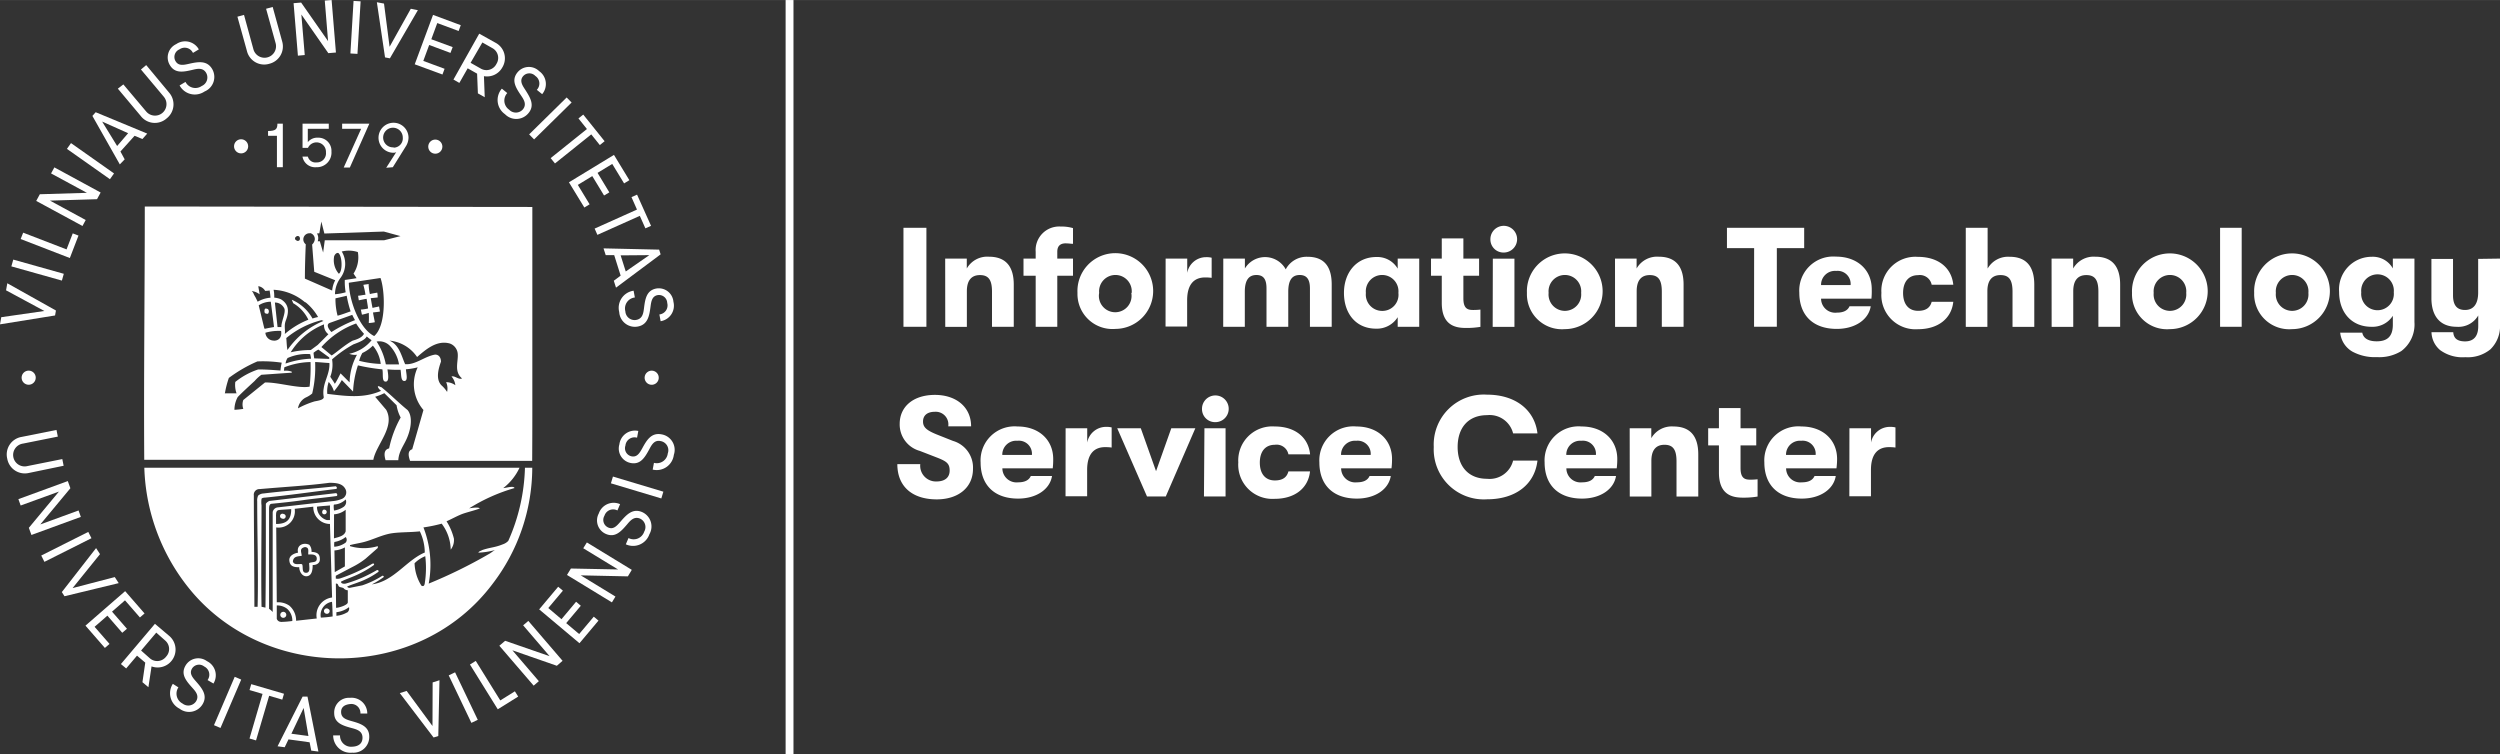 <svg id="Layer_1" data-name="Layer 1" xmlns="http://www.w3.org/2000/svg" width="112.26mm" height="33.87mm" viewBox="0 0 318.22 96"><rect x="0" y="0" width="318.22" height="96" fill="#333333" stroke="none"/><defs><style>.cls-1,.cls-2{fill:#fff;}.cls-2{fill-rule:evenodd;}</style></defs><title>itpc_en</title><rect class="cls-1" x="100" width="1" height="96"/><path class="cls-2" d="M3.66,59.92,8.1,59l-.17-.85-4.44.89a1.46,1.46,0,1,1-.57-2.86l4.44-.89-.17-.85-4.44.89A2.26,2.26,0,0,0,.92,58.09,2.27,2.27,0,0,0,3.66,59.92Z" transform="translate(0 0.28)"/><polygon class="cls-2" points="10 64.97 5.13 66.75 8.96 62.14 8.63 61.23 2.34 63.53 2.63 64.34 7.5 62.57 3.67 67.18 4 68.09 10.29 65.79 10 64.97"/><rect class="cls-1" x="5.1" y="68.87" width="6.7" height="0.9" transform="translate(-30.23 11.46) rotate(-26.68)"/><polygon class="cls-2" points="14.61 73.45 9.24 74.85 12.73 70.53 12.23 69.76 7.87 75.36 8.21 75.89 15.11 74.22 14.61 73.45"/><polygon class="cls-2" points="13.67 78.36 15.56 80.54 16.16 80.03 14.26 77.85 15.91 76.41 17.81 78.59 18.4 78.08 15.93 75.24 10.88 79.63 13.35 82.47 13.94 81.96 12.04 79.78 13.67 78.36"/><path class="cls-2" d="M21.52,80.64l-1.8-1.52-4.33,5.12.67.56,1.38-1.63,1.05.89-.36,2.49.76.64.4-2.65a2.28,2.28,0,0,0,2.23-3.9Zm-.38,2.66a1.42,1.42,0,0,1-2.05.22l-1.13-1,1.93-2.28,1.13,1A1.42,1.42,0,0,1,21.14,83.3Z" transform="translate(0 0.28)"/><path class="cls-2" d="M26.34,83.87a1.87,1.87,0,0,0-2.72.56c-.65,1.1.06,1.94.87,2.84.43.48.88,1,.48,1.69a1.18,1.18,0,0,1-1.73.31,1.42,1.42,0,0,1-.53-2.06L22,86.76a2.2,2.2,0,0,0,.85,3.16,2,2,0,0,0,2.94-.57c.68-1.14-.1-2.05-.86-2.92-.45-.51-.85-1-.49-1.61a1.05,1.05,0,0,1,1.55-.27,1.16,1.16,0,0,1,.43,1.73l.75.44A2,2,0,0,0,26.34,83.87Z" transform="translate(0 0.28)"/><rect class="cls-1" x="25.63" y="88.68" width="6.7" height="0.9" transform="translate(-64.37 80.94) rotate(-66.81)"/><polygon class="cls-2" points="36.15 88.3 31.98 87.08 31.76 87.83 33.42 88.32 31.76 94 32.59 94.24 34.26 88.56 35.93 89.05 36.15 88.3"/><path class="cls-2" d="M38.52,88.38l-3.19,6.33.91.12.48-1,2.69.37.21,1.06.91.12-1.39-7Zm-1.43,4.73,1.56-3.28.61,3.57Z" transform="translate(0 0.28)"/><path class="cls-2" d="M44.71,91.49c-.66-.19-1.26-.39-1.29-1.09s.46-1,1.16-1.07a1.16,1.16,0,0,1,1.3,1.21l.87,0a2,2,0,0,0-2.21-2,1.87,1.87,0,0,0-2,1.95c0,1.27,1.11,1.6,2.28,1.91.62.17,1.29.37,1.32,1.16s-.51,1.17-1.29,1.2a1.41,1.41,0,0,1-1.57-1.44l-.87,0a2.2,2.2,0,0,0,2.43,2.2A2,2,0,0,0,47,93.47C47,92.14,45.82,91.8,44.71,91.49Z" transform="translate(0 0.28)"/><polygon class="cls-2" points="55.05 92.41 51.76 87.94 50.89 88.22 55.19 93.87 55.79 93.68 55.94 86.58 55.07 86.86 55.05 92.41"/><rect class="cls-1" x="58.52" y="85.15" width="0.9" height="6.7" transform="translate(-32.38 34.33) rotate(-25.52)"/><polygon class="cls-2" points="63.68 89.15 60.56 84.12 59.82 84.58 63.36 90.28 65.96 88.66 65.54 87.99 63.68 89.15"/><polygon class="cls-2" points="66.59 79.59 69.96 83.52 64.3 81.56 63.56 82.19 67.93 87.27 68.59 86.7 65.22 82.77 70.88 84.74 71.61 84.11 67.25 79.03 66.59 79.59"/><polygon class="cls-2" points="73.72 80.7 72.07 79.31 73.93 77.1 73.33 76.59 71.47 78.81 69.79 77.39 71.65 75.18 71.05 74.68 68.63 77.56 73.76 81.87 76.18 78.99 75.58 78.49 73.72 80.7"/><polygon class="cls-2" points="74.24 69.78 78.67 72.48 72.67 72.36 72.17 73.18 77.89 76.67 78.34 75.93 73.92 73.23 79.92 73.36 80.42 72.53 74.7 69.04 74.24 69.78"/><path class="cls-2" d="M81.72,64.89c-1.23-.51-2,.38-2.77,1.26-.45.52-.89,1-1.53.71a1.05,1.05,0,0,1-.48-1.5,1.16,1.16,0,0,1,1.65-.67l.34-.8a2,2,0,0,0-2.71,1.18,1.87,1.87,0,0,0,.93,2.62c1.17.49,1.91-.33,2.7-1.26.41-.49.88-1,1.6-.71A1.18,1.18,0,0,1,82,67.39a1.41,1.41,0,0,1-2,.81l-.34.8a2.2,2.2,0,0,0,3-1.28A2,2,0,0,0,81.72,64.89Z" transform="translate(0 0.28)"/><rect class="cls-1" x="80.65" y="58.41" width="0.9" height="6.7" transform="translate(-1.36 121.98) rotate(-73.3)"/><path class="cls-2" d="M84.19,55c-1.31-.25-1.9.79-2.45,1.8-.33.6-.67,1.14-1.35,1a1.05,1.05,0,0,1-.78-1.37,1.16,1.16,0,0,1,1.48-1l.16-.86a2,2,0,0,0-2.41,1.71,1.87,1.87,0,0,0,1.45,2.37c1.25.24,1.8-.72,2.38-1.79.3-.57.65-1.17,1.42-1A1.18,1.18,0,0,1,85,57.43a1.41,1.41,0,0,1-1.76,1.2l-.16.86a2.2,2.2,0,0,0,2.69-1.87A2,2,0,0,0,84.19,55Z" transform="translate(0 0.28)"/><path class="cls-2" d="M35.91,65.72a.31.31,0,1,0,.19-.58A.31.31,0,1,0,35.91,65.72Z" transform="translate(0 0.28)"/><path class="cls-2" d="M67.76,52.63V26.06L18.43,26c0,10.72-.14,21.57-.07,32.24H47.52c.35-1.92,2.82-4.19,1.64-6.36l-1.41-1.66a7,7,0,0,0,1.17-.46l1.56,1.54A5,5,0,0,0,51,52.86a13.72,13.72,0,0,0-1.47,3.93c-.51.12-.74.54-.45,1.5h1.62c.07-1.2.76-1.91,1.18-3,.53-1.33.58-2.69,0-3.38C50.75,51,49.79,50,48.55,49c-.14,0-.28-.16-.42-.12s.21.51.39.58c-2.26,1-4.49.67-6.86.39a3.71,3.71,0,0,1,.18-1.52,3.31,3.31,0,0,1,.67,1.19,8.78,8.78,0,0,0,1-1.43l1.43,1.47a12.35,12.35,0,0,1,.62-3.34,23.34,23.34,0,0,0,3.11.51c.14.58-.11,1.56.42,1.56s.27-1.17.23-1.56a12.74,12.74,0,0,0,1.66.05c.12.55,0,1.45.5,1.43s.21-1,.19-1.49a8.31,8.31,0,0,0,1.5-.25,5,5,0,0,0,.73,5.43l-1.43,5c-.49.16-.58.62-.27,1.48H67.74C67.75,56.71,67.76,54.47,67.76,52.63ZM40.65,29.41l.25-1.49.39,1.52,7.57-.25,2.12.58-2.09.53-7.55,0-.21,1.56-.42-1.43h-.27a1.22,1.22,0,0,0-.09-1Zm-4,15.86a5.92,5.92,0,0,1,2.83-.48,3.69,3.69,0,0,1,.11.58,11.39,11.39,0,0,0-3.24.62A1.52,1.52,0,0,1,36.62,45.27Zm-.18-2.55a11.44,11.44,0,0,1,4.44-2.25c.12,0,.16.09.28.09a10.35,10.35,0,0,0-4.6,3.71C36.49,43.77,36.49,43.22,36.44,42.73ZM37,44.56A8.82,8.82,0,0,1,41.25,41a1.4,1.4,0,0,0,.55,1.26l-1.36,1.36-.88.65A11,11,0,0,0,37,44.56Zm6.31-9.43a3,3,0,0,0,.19-3.4,3.69,3.69,0,0,1,2.05.07A3.79,3.79,0,0,1,45,34.54l.39.58c-.37.07-1,.16-1.5.23A7.57,7.57,0,0,0,44,36.92a7.21,7.21,0,0,1-1.36.25A3.54,3.54,0,0,1,43.3,35.14Zm-.18-.57a2.62,2.62,0,0,1-.62-2.07c0-.25.25-.62.53-.58C43.55,32.17,43.66,34.24,43.12,34.57Zm1,2.79a13.85,13.85,0,0,0,.5,2c-.37.12-1.13.42-1.66.55a8.24,8.24,0,0,1-.27-2.21C43.2,37.58,43.6,37.49,44.1,37.37Zm.71,2.44a6.31,6.31,0,0,0,.35.67,16.91,16.91,0,0,0-3,1.52c-.32-.32-.73-.92-.25-1.15Zm-4.32,4.42,1.38,1a.37.37,0,0,1,0,.19L40,45.33a6.44,6.44,0,0,1-.09-.71A3.49,3.49,0,0,1,40.49,44.23Zm.39-.32a10.88,10.88,0,0,1,4.42-3,8.77,8.77,0,0,0,1,1.31c-.16.34-.58.64-1.43.87-1,.53-2.28,1.68-2.69,1.89Zm3.52-8.19,4-.6c.55,1.45.81,6-.8,7.39C45.81,41.61,44.47,38.13,44.4,35.72Zm-4.93-6.31a.77.77,0,0,1,.57.8,1.07,1.07,0,0,1-.34.65c.05.65.19,2.42.27,3.47l2.67,1.08a3.36,3.36,0,0,0-.39,1.31l-3.47-1.52c0-1.47.05-2.94.11-4.37A.78.78,0,0,1,39.46,29.41Zm-1.84.48a.3.3,0,0,1,.42-.05.4.4,0,0,1,.05.46.29.29,0,0,1-.44,0C37.5,30.2,37.54,30,37.62,29.89Zm1.22,8.31a6.76,6.76,0,0,1,1.61,1.89,4.49,4.49,0,0,0-.71.19,5.51,5.51,0,0,0-2.64-2.39l.18.44a4.86,4.86,0,0,1,1.93,2.1,10.53,10.53,0,0,0-3,1.82c.09-.51-.12-1,.11-1.66.39-1,.55-2.05-.6-2.76a2.72,2.72,0,0,0-.85-.21c0-.32,0-.67-.09-1A6.71,6.71,0,0,1,38.84,38.2Zm-3,3.17-.55,0-.34-3.13a1.33,1.33,0,0,1,1.2.76C36.42,39.49,35.75,40.76,35.82,41.36Zm-1,1.72a1.08,1.08,0,0,1-1.1-1,6,6,0,0,1,2-.23C35.91,42.57,35.56,43.08,34.87,43.08Zm0-1.73c-.27.05-.8.14-1.17.23l-.07-.07-.71-2.92a2.86,2.86,0,0,1,1.54-.46Zm-2-5.2a1.24,1.24,0,0,1,.87.6s.27,0,.57-.05a8.55,8.55,0,0,1,.11.92,3.74,3.74,0,0,0-1.63.51l-.27-.55c-.37-.6-.18-.48-.48-.81a2.17,2.17,0,0,1,1,.42C33,36.8,32.92,36.48,32.88,36.15ZM28.62,49.82a12.21,12.21,0,0,1,.51-2,18,18,0,0,1,3.63-2.1,16.13,16.13,0,0,1,3.1.16,6.93,6.93,0,0,0-.16,1c-.94-.07-1.84-.14-2.83-.14a9.29,9.29,0,0,0-2.92,1.59,3.15,3.15,0,0,0,.16,1.45c-.35,0-1,0-1.45,0Zm2.35.81a1.66,1.66,0,0,0,0,1.13,11,11,0,0,1-1.13.12,3.39,3.39,0,0,1,.42-1.63c.67-.69,1.54-1.47,2.16-2.05a5.22,5.22,0,0,1,.85-.78l3.87-.27,0-.12a2.08,2.08,0,0,0-1-.12l.05-.44a9.46,9.46,0,0,1,3.34-.67,23,23,0,0,1-.12,3.13c-1.41.27-4-.57-5.68-.53Zm10.24-1.52a3.17,3.17,0,0,0,0,1.15c0,.37-.73.46-1.18.55a11.15,11.15,0,0,0-2.1.88,1.88,1.88,0,0,1,1-1.38,3.24,3.24,0,0,0,.81-.51,14.21,14.21,0,0,0,.37-4c.39,0,1.38.11,1.82.12C42,47.11,41.36,48.08,41.21,49.11Zm4.23-4.24a7.63,7.63,0,0,0-.94,3.52l-1.15-1.15c-.19.35-.46.94-.73,1.33-.12-.23-.39-.6-.58-.9a4.25,4.25,0,0,0,.23-2.21A15.23,15.23,0,0,1,45,43.54c.9-.32,1.5-.62,1.68-1a7.74,7.74,0,0,0,.62.48,5,5,0,0,1-2.85,1.73A2,2,0,0,0,45.44,44.87Zm.27.78a4.43,4.43,0,0,1,.41-1,4.68,4.68,0,0,0,1.34-.94,4.33,4.33,0,0,1,1,2.33A12.92,12.92,0,0,1,45.71,45.64Zm3.4.44a8.07,8.07,0,0,0-1.17-2.9,1.88,1.88,0,0,1,1.72.58,4.53,4.53,0,0,1,1.13,2.33C50.46,46.09,49.53,46.12,49.1,46.09Zm8.37,1.56a2,2,0,0,1,.48,1.1,2,2,0,0,0-1.17-.39,2,2,0,0,1,.12,1.24l0,0a4,4,0,0,0-.73-.85c-.69-.74-.44-1.91-.05-3,0-.46-.23-.9-.74-.9-1.33.21-2.49,1.33-3.82,1.22-.46-1-.73-2.46-2-3a4.8,4.8,0,0,1,3.52,2.09c1.15-1,2.53-2.18,4.17-1.72a1.52,1.52,0,0,1,1,1.26c.11,1-.51,2.3.55,3.18C58.41,48.1,57.89,47.5,57.47,47.64Z" transform="translate(0 0.28)"/><path class="cls-2" d="M66.13,59.25H18.37a25.68,25.68,0,0,0,6,15.73c9.78,11.62,29,11.44,38.31-.92a24.38,24.38,0,0,0,5.07-14.81h-.93a24.37,24.37,0,0,1-2.12,9.31A1.69,1.69,0,0,1,64,69c-1,.41-1.52.37-2.56.71-.21.11-.5.19-.55.35A9.17,9.17,0,0,0,63,69.73c-.32.19-.55.39-.76.5A62.22,62.22,0,0,1,54.57,74a13.12,13.12,0,0,0-.67-7.15,19.18,19.18,0,0,0,2.32-.48,5.63,5.63,0,0,1,1.15,3.31,2,2,0,0,0,.41-1.4,7.45,7.45,0,0,0-.94-2.21c.64-.28,1.52-.78,2.19-1s1.66-.46,2.05-.65c-.25-.19-1-.05-1.36,0a22.63,22.63,0,0,1,5.77-2.58c-.09-.34-1.1,0-1.43,0A7,7,0,0,0,66.13,59.25ZM34.71,64.9l0,12.72a2.15,2.15,0,0,0-.46-.41l0-12.73c0-.37.07-.62.32-.64,1.13-.11,2.69-.27,4-.46s2.94-.34,4.3-.53c.11-.12.07-.25-.07-.37l-8.52,1c-.23.11-.44.3-.44.39s0,.81,0,1c0,4.23,0,8.21-.05,12.19l-.5-.11c-.07-4,0-8.61,0-12.91a3.1,3.1,0,0,1,0-.83c.07-.16.5-.16.5-.16,3-.3,6-.73,9-1.1.14-.05.12-.23-.05-.34-2.92.32-6.38.58-9.21.92a1.06,1.06,0,0,0-.67.27,1.46,1.46,0,0,0-.12.74c0,4.4.16,8.95.05,13.41h-.41c0-4.55-.07-10.28-.07-14.17a.71.71,0,0,1,.74-.81c3.66-.32,5.92-.42,8.88-.8.87,0,1.63.09,2,.73a.9.9,0,0,1-.44,1.33,3.9,3.9,0,0,1-1.15.27l-7,.8A.73.73,0,0,0,34.71,64.9ZM42,64.05v1.86l-.41,0a1.73,1.73,0,0,1-1.24-1.7C40.83,64.13,41.46,64.11,42,64.05Zm-6.86,1.2c0-.32.05-.58.41-.62s1-.07,1.52-.11c0,1.27-.51,1.89-1.93,1.89C35.13,66.05,35.15,65.72,35.13,65.26Zm.64,13.62a.57.57,0,0,1-.55-.39v-1.7a2.08,2.08,0,0,1,1.31.42,2,2,0,0,1,.67,1.56A13,13,0,0,1,35.77,78.88Zm1.91-.14a2.47,2.47,0,0,0-.87-1.93,2.52,2.52,0,0,0-1.59-.42l-.07-9.53a2.07,2.07,0,0,0,2.35-2.37l2.37-.27A2.13,2.13,0,0,0,42,66.41l.27,9.36a2.27,2.27,0,0,0-1.95,2.67Zm3.15-.41a1.7,1.7,0,0,1,1.41-2c.05,0,.09,1.82.09,1.86A13.41,13.41,0,0,1,40.83,78.33Zm1.68-14.38A2.26,2.26,0,0,0,44,63.29a.79.79,0,0,1-.35,1,2.92,2.92,0,0,1-1.13.41C42.49,64.55,42.44,64,42.51,63.95Zm0,1.24A2.64,2.64,0,0,0,44,64.6v2.74c-.16.57-.78.71-1.49.9Zm.05,3.52A3.08,3.08,0,0,0,44,68.07a.54.54,0,0,1,0,.71,2.74,2.74,0,0,1-1.45.53A2.25,2.25,0,0,1,42.56,68.71Zm0,1.08a3.23,3.23,0,0,0,1.33-.39l0,2.42-1.29.73ZM42.75,74c.16,0,.23,0,.32.25s.37.19.65.32a.73.73,0,0,0,.55.28c0,.32,0,1.19,0,1.54s-1.2.71-1.49.69Zm1.41,3.68a3.24,3.24,0,0,1-1.34.42l0-.46A3.22,3.22,0,0,0,44.42,77,.61.61,0,0,1,44.17,77.69Zm9.89-3.63c-.07.32-.25.3-.41.21a5.65,5.65,0,0,1-.87-2.85,4.06,4.06,0,0,1,1.36-.9A12.47,12.47,0,0,1,54.05,74.07Zm0-4c-2.35,1-3.94,3.68-6.72,4.05a10.36,10.36,0,0,0,1.52-.94c0-.12-.05-.16-.18-.16a11.47,11.47,0,0,1-2.55,1.22l-1.59.32c-.09,0-.25,0-.34-.16.39-.21,1.61-.57,2.25-.88a10.15,10.15,0,0,0,1.73-1c.05-.11,0-.27-.21-.21a17.7,17.7,0,0,1-1.63.85A15.93,15.93,0,0,1,44,74c-.25.05-.51,0-.57-.14s0-.11.27-.25,1.4-.53,2.1-.9a11.87,11.87,0,0,0,1.8-1.08c.05-.14,0-.23-.21-.16a20.87,20.87,0,0,1-4,1.84,1.08,1.08,0,0,1-.65.05V73l2.05-1.08a9.89,9.89,0,0,0,1.73-1.08l1.57-1.38v-.23a6.17,6.17,0,0,1-3.54,0V69.1c.6-.16,1.26-.25,1.84-.41,1-.27,1.91-.73,3-1s2.72-.19,4.05-.34A6.34,6.34,0,0,1,54.07,70.07Z" transform="translate(0 0.28)"/><path class="cls-2" d="M36.2,77.62a.38.38,0,0,0-.28.71A.38.38,0,0,0,36.2,77.62Z" transform="translate(0 0.28)"/><path class="cls-2" d="M40.71,70.83c0-.69-.46-.83-1.06-.87a1.23,1.23,0,0,0-.28-.9c-.74-.35-1.66.05-1.43,1-.41.07-1.17.34-1.11,1s.46.88,1.26.85c0,.58.41,1.24,1,1.15s.71-.74.71-1.43C40.23,71.66,40.78,71.42,40.71,70.83Zm-1.36.55c0,.51.18,1.17-.32,1.24-.71.07-.39-.8-.58-1.08-.3-.12-1,.19-1.17-.35.07-.71.69-.64,1.13-.73-.05-.51-.34-.94.41-1.11.6.05.37.57.42.94.39,0,1.06-.07,1.08.51S39.77,71.2,39.35,71.38Z" transform="translate(0 0.28)"/><path class="cls-2" d="M47.71,40.73c-.07-.41-.18-.87-.23-1.24.39-.05.64-.07.88-.12l-.11-.65c-.32.09-.39.07-.83.19-.09-.41-.14-.74-.23-1.24l.88-.09c0-.19,0-.41-.05-.62-.21.05-.69.11-.94.19a7,7,0,0,1-.16-1.29c-.14.05-.55.07-.67.12a8.87,8.87,0,0,1,.27,1.26c-.27,0-.53.09-.94.12l.09.58c.32-.05.8-.18,1-.18.07.5.14.83.18,1.22a5.53,5.53,0,0,1-.92.14l.14.65a6.16,6.16,0,0,0,.87-.23,11,11,0,0,1,0,1.29A4.22,4.22,0,0,0,47.71,40.73Z" transform="translate(0 0.28)"/><path class="cls-2" d="M41.79,77.23a.34.34,0,1,0-.34.58C41.9,78,42.15,77.39,41.79,77.23Z" transform="translate(0 0.28)"/><path class="cls-2" d="M34.18,39.54a.44.44,0,0,0-.09-.5c-.16,0-.21-.12-.37,0a.62.62,0,0,0,0,.53C33.95,39.68,34.14,39.7,34.18,39.54Z" transform="translate(0 0.28)"/><path class="cls-2" d="M41.21,65.17a.29.29,0,0,0,.16-.57C41,64.45,40.86,65.12,41.21,65.17Z" transform="translate(0 0.28)"/><polygon class="cls-2" points="7.12 39.52 0.93 36.05 0.77 36.95 5.65 39.58 0.16 40.37 0 41.28 7.01 40.15 7.12 39.52"/><rect class="cls-1" x="4.41" y="30.87" width="0.9" height="6.7" transform="matrix(0.27, -0.96, 0.96, 0.27, -29.38, 29.8)"/><polygon class="cls-2" points="9.99 29.98 9.26 29.7 8.47 31.74 2.95 29.61 2.63 30.42 8.89 32.84 9.99 29.98"/><polygon class="cls-2" points="10.91 28 6.36 25.53 12.35 25.35 12.81 24.5 6.92 21.3 6.5 22.07 11.06 24.54 5.07 24.72 4.61 25.57 10.5 28.76 10.91 28"/><rect class="cls-1" x="11.06" y="16.88" width="0.9" height="6.7" transform="translate(-11.65 18.26) rotate(-54.82)"/><path class="cls-2" d="M15.87,20,15.33,19l1.8-2,1,.41.61-.69L12.18,14l-.42.47,3.49,6.17ZM13,15.19l3.31,1.48L14.91,18.3Z" transform="translate(0 0.28)"/><path class="cls-2" d="M21.22,14.78a2.27,2.27,0,0,0,.3-3.28L18.61,8l-.67.56,2.91,3.47a1.46,1.46,0,1,1-2.24,1.88L15.7,10.46,15,11l2.91,3.47A2.26,2.26,0,0,0,21.22,14.78Z" transform="translate(0 0.28)"/><path class="cls-2" d="M24.53,8.6c.62-.15,1.31-.29,1.71.39a1.18,1.18,0,0,1-.56,1.67,1.41,1.41,0,0,1-2.07-.52l-.75.45a2.2,2.2,0,0,0,3.18.77A2,2,0,0,0,27,8.49c-.68-1.14-1.85-.9-3-.64-.67.15-1.29.26-1.65-.34A1.05,1.05,0,0,1,22.84,6a1.16,1.16,0,0,1,1.72.45L25.31,6a2,2,0,0,0-2.88-.67A1.87,1.87,0,0,0,21.62,8C22.27,9.1,23.35,8.88,24.53,8.6Z" transform="translate(0 0.28)"/><path class="cls-2" d="M34.29,7.83A2.27,2.27,0,0,0,35.92,5L34.71.6l-.84.23L35.08,5.2A1.46,1.46,0,1,1,32.26,6L31.06,1.61l-.84.23,1.21,4.36A2.26,2.26,0,0,0,34.29,7.83Z" transform="translate(0 0.28)"/><polygon class="cls-2" points="38.79 7 38.36 1.84 41.79 6.76 42.76 6.68 42.21 0 41.34 0.07 41.76 5.23 38.33 0.32 37.37 0.4 37.92 7.08 38.79 7"/><rect class="cls-1" x="41.91" y="2.75" width="6.7" height="0.9" transform="translate(39.35 48.47) rotate(-86.57)"/><polygon class="cls-2" points="49.63 7.42 53.19 1.29 52.29 1.11 49.59 5.95 48.88 0.45 47.97 0.28 49.01 7.3 49.63 7.42"/><polygon class="cls-2" points="56.32 9.48 56.59 8.75 53.88 7.75 54.63 5.72 57.34 6.73 57.62 5.99 54.9 4.99 55.66 2.93 58.38 3.94 58.65 3.2 55.12 1.89 52.79 8.18 56.32 9.48"/><path class="cls-2" d="M58.47,10.27l1.06-1.86,1.2.68.1,2.51.87.49-.1-2.68a2.22,2.22,0,0,0,2.35-1.13,2.23,2.23,0,0,0-.87-3.12L61,4,57.72,9.84ZM61.4,5.12l1.29.73a1.42,1.42,0,0,1,.5,2,1.42,1.42,0,0,1-2,.59l-1.29-.73Z" transform="translate(0 0.28)"/><path class="cls-2" d="M63.88,11a2.2,2.2,0,0,0,.4,3.25,2,2,0,0,0,3-.15c.83-1,.19-2-.45-3-.38-.57-.7-1.12-.26-1.67a1.05,1.05,0,0,1,1.57-.05,1.16,1.16,0,0,1,.19,1.77l.68.55a2,2,0,0,0-.38-2.93,1.87,1.87,0,0,0-2.77.17c-.8,1-.21,1.93.47,2.94.36.53.73,1.12.24,1.74a1.18,1.18,0,0,1-1.76.06,1.41,1.41,0,0,1-.24-2.12Z" transform="translate(0 0.28)"/><rect class="cls-1" x="66.71" y="14.34" width="6.7" height="0.9" transform="translate(9.74 53.66) rotate(-44.53)"/><polygon class="cls-2" points="70.09 20.12 70.64 20.8 75.26 17.1 76.35 18.46 76.96 17.97 74.24 14.58 73.63 15.07 74.71 16.42 70.09 20.12"/><polygon class="cls-2" points="74.38 26.41 75.05 26 73.55 23.53 75.39 22.41 76.89 24.88 77.56 24.48 76.06 22 77.93 20.86 79.44 23.34 80.11 22.93 78.15 19.71 72.42 23.2 74.38 26.41"/><polygon class="cls-2" points="75.69 29.09 76.04 29.89 81.44 27.47 82.15 29.06 82.87 28.74 81.09 24.77 80.38 25.09 81.08 26.67 75.69 29.09"/><path class="cls-2" d="M77.1,32.19l1.08,0L79,34.8l-.87.65.28.88,5.68-4.24-.19-.6-7.08-.16Zm5.55,0-3,2.08L79,32.22Z" transform="translate(0 0.28)"/><path class="cls-2" d="M83.54,36.44c-1.25.23-1.42,1.32-1.57,2.53-.08.64-.19,1.33-1,1.47a1.18,1.18,0,0,1-1.37-1.1,1.41,1.41,0,0,1,1.21-1.76l-.16-.86a2.2,2.2,0,0,0-1.83,2.72,2,2,0,0,0,2.36,1.84c1.31-.24,1.48-1.42,1.63-2.57.09-.68.21-1.3.9-1.43a1.05,1.05,0,0,1,1.22,1,1.16,1.16,0,0,1-1,1.46l.16.86a2,2,0,0,0,1.63-2.47A1.87,1.87,0,0,0,83.54,36.44Z" transform="translate(0 0.28)"/><path class="cls-2" d="M36,21V15.46h-.69c0,.67-.19.93-1.19.93V17h1.13V21Z" transform="translate(0 0.28)"/><polygon class="cls-2" points="43.75 21.32 44.53 21.32 47.01 15.74 43.55 15.74 43.55 16.39 45.97 16.39 43.75 21.32"/><path class="cls-2" d="M50,21l1.66-2.66A2.12,2.12,0,0,0,52,17.25a1.91,1.91,0,1,0-1.9,1.91.59.59,0,0,0,.34-.09l-1.28,2Zm.09-2.53a1.25,1.25,0,1,1,1.18-1.24A1.18,1.18,0,0,1,50.11,18.51Z" transform="translate(0 0.28)"/><circle class="cls-1" cx="30.69" cy="18.62" r="0.9"/><circle class="cls-1" cx="55.41" cy="18.66" r="0.9"/><circle class="cls-1" cx="3.65" cy="48.07" r="0.9"/><circle class="cls-1" cx="82.95" cy="47.79" r="0.9" transform="translate(-10.89 67) rotate(-41.35)"/><path class="cls-1" d="M40.46,17.24a1.54,1.54,0,0,0-1.28.57V16.11h2.67v-.65H38.51v3.08h.69a1.2,1.2,0,0,1,2.29.56,1.16,1.16,0,0,1-1.21,1.29,1,1,0,0,1-1.09-.74h-.69A1.64,1.64,0,0,0,40.26,21a1.86,1.86,0,0,0,1.93-2A1.67,1.67,0,0,0,40.46,17.24Z" transform="translate(0 0.28)"/><path class="cls-1" d="M115,28.71h2.92v12.6H115Z" transform="translate(0 0.28)"/><path class="cls-1" d="M120.31,32.63h2.75v1.26a3,3,0,0,1,2.81-1.5c2.11,0,3.17,1.19,3.17,3.55v5.37h-2.77V36.85c0-1.46-.41-2.12-1.53-2.12s-1.67.72-1.67,2.05v4.54h-2.75Z" transform="translate(0 0.28)"/><path class="cls-1" d="M134.58,31.75v.88h2v2.18h-2v6.5h-2.75v-6.5h-1.55V32.63h1.55v-.85A3,3,0,0,1,135,28.55a5.28,5.28,0,0,1,1.58.2v2c-.29,0-.5-.05-.76-.05C135.25,30.65,134.58,30.8,134.58,31.75Z" transform="translate(0 0.28)"/><path class="cls-1" d="M137.15,37A4.82,4.82,0,1,1,142,41.58,4.46,4.46,0,0,1,137.15,37Zm6.9,0a2.08,2.08,0,1,0-4.14,0A2.08,2.08,0,1,0,144,37Z" transform="translate(0 0.28)"/><path class="cls-1" d="M148.37,32.63h2.75v1.82a2.43,2.43,0,0,1,2.39-2,2.7,2.7,0,0,1,.72.07v2.56a6.16,6.16,0,0,0-.83-.05c-1.35,0-2.29.81-2.29,2.9v3.35h-2.75Z" transform="translate(0 0.28)"/><path class="cls-1" d="M155.71,32.63h2.75v1.26a3,3,0,0,1,5.2.11,3,3,0,0,1,2.77-1.6c2.48,0,3.08,1.71,3.08,3.53v5.38h-2.77V36.43c0-1.21-.45-1.71-1.3-1.71s-1.46.49-1.46,2.13v4.46h-2.77v-4.9c0-1.21-.43-1.69-1.28-1.69s-1.48.49-1.48,2.13v4.46h-2.75Z" transform="translate(0 0.28)"/><path class="cls-1" d="M171.07,37c0-2.59,1.6-4.57,4.12-4.57a3,3,0,0,1,2.72,1.48V32.63h2.74v8.68h-2.74V40.09a3.12,3.12,0,0,1-2.75,1.46C172.56,41.55,171.07,39.58,171.07,37ZM178,37a2.08,2.08,0,1,0-4.14,0,2.08,2.08,0,0,0,2.07,2.29A2.05,2.05,0,0,0,178,37Z" transform="translate(0 0.28)"/><path class="cls-1" d="M188.44,39.12v2.2a10.71,10.71,0,0,1-1.84.14c-1.3,0-3.08-.29-3.08-3.19V34.81h-1.37V32.63h1.37V30.06h2.75v2.57h2v2.18h-2v2.88c0,1.28.52,1.48,1.21,1.48A7.38,7.38,0,0,0,188.44,39.12Z" transform="translate(0 0.28)"/><path class="cls-1" d="M189.71,30.19a1.7,1.7,0,1,1,1.69,1.67A1.66,1.66,0,0,1,189.71,30.19Zm.31,2.45h2.75v8.68H190Z" transform="translate(0 0.28)"/><path class="cls-1" d="M194.36,37a4.82,4.82,0,1,1,4.83,4.61A4.46,4.46,0,0,1,194.36,37Zm6.9,0a2.08,2.08,0,1,0-4.14,0,2.08,2.08,0,1,0,4.14,0Z" transform="translate(0 0.28)"/><path class="cls-1" d="M205.57,32.63h2.75v1.26a3,3,0,0,1,2.81-1.5c2.11,0,3.17,1.19,3.17,3.55v5.37h-2.77V36.85c0-1.46-.41-2.12-1.53-2.12s-1.67.72-1.67,2.05v4.54h-2.75Z" transform="translate(0 0.28)"/><path class="cls-1" d="M223.28,31.3h-3.46V28.71h9.83V31.3h-3.48v10h-2.9Z" transform="translate(0 0.28)"/><path class="cls-1" d="M238.21,37.73H231.8a1.8,1.8,0,0,0,2,1.78q1.27,0,1.62-.81h2.7c-.27,1.71-2,2.88-4.32,2.88-3,0-4.77-1.71-4.77-4.61a4.33,4.33,0,0,1,4.68-4.59c2.7,0,4.54,1.69,4.54,4.14A9.37,9.37,0,0,1,238.21,37.73ZM235.56,36a1.66,1.66,0,0,0-1.84-1.8A1.77,1.77,0,0,0,231.8,36Z" transform="translate(0 0.28)"/><path class="cls-1" d="M239.48,37a4.33,4.33,0,0,1,4.65-4.59c2.59,0,4.29,1.39,4.5,3.55h-2.75a1.53,1.53,0,0,0-1.73-1.22c-1.19,0-1.91.83-1.91,2.27s.72,2.27,1.91,2.27c1,0,1.53-.4,1.73-1.15h2.75c-.22,2.11-1.91,3.49-4.5,3.49A4.35,4.35,0,0,1,239.48,37Z" transform="translate(0 0.28)"/><path class="cls-1" d="M258.94,35.95v5.37h-2.77V36.85c0-1.46-.41-2.12-1.53-2.12s-1.67.72-1.67,2.05v4.54h-2.75V28.71H253v5.19a3,3,0,0,1,2.81-1.5C257.88,32.4,258.94,33.59,258.94,35.95Z" transform="translate(0 0.28)"/><path class="cls-1" d="M261.14,32.63h2.75v1.26a3,3,0,0,1,2.81-1.5c2.11,0,3.17,1.19,3.17,3.55v5.37H267.1V36.85c0-1.46-.41-2.12-1.53-2.12s-1.67.72-1.67,2.05v4.54h-2.75Z" transform="translate(0 0.28)"/><path class="cls-1" d="M271.38,37a4.82,4.82,0,1,1,4.83,4.61A4.46,4.46,0,0,1,271.38,37Zm6.9,0a2.08,2.08,0,1,0-4.14,0,2.08,2.08,0,1,0,4.14,0Z" transform="translate(0 0.28)"/><path class="cls-1" d="M282.59,28.71h2.75v12.6h-2.75Z" transform="translate(0 0.28)"/><path class="cls-1" d="M286.93,37a4.82,4.82,0,1,1,4.83,4.61A4.46,4.46,0,0,1,286.93,37Zm6.9,0a2.08,2.08,0,1,0-4.14,0,2.08,2.08,0,1,0,4.14,0Z" transform="translate(0 0.28)"/><path class="cls-1" d="M307.33,32.63v8.08a4.23,4.23,0,0,1-1.67,3.69,5.32,5.32,0,0,1-3.1.77,6,6,0,0,1-3.13-.7,3.13,3.13,0,0,1-1.55-2.41h2.81c.13.68.72,1.1,1.84,1.1,1.28,0,2.05-.56,2.05-2.11V39.91a3.06,3.06,0,0,1-2.72,1.4c-2.57,0-4.12-1.87-4.12-4.43a4.16,4.16,0,0,1,4.16-4.48,2.92,2.92,0,0,1,2.68,1.48V32.63Zm-2.63,4.29a2.08,2.08,0,1,0-4.14,0,2.08,2.08,0,1,0,4.14,0Z" transform="translate(0 0.28)"/><path class="cls-1" d="M318.22,32.63V41A4.1,4.1,0,0,1,317,44.18a4.54,4.54,0,0,1-3.19,1,4.83,4.83,0,0,1-3.21-.9A3.08,3.08,0,0,1,309.5,42h2.77c.05.74.47,1.17,1.51,1.17s1.67-.59,1.67-1.94V39.87a2.9,2.9,0,0,1-2.75,1.44c-2.21,0-3.21-1.48-3.21-3.64v-5h2.75v4.63c0,1.12.38,1.87,1.53,1.87s1.67-.86,1.67-2.2v-4.3Z" transform="translate(0 0.28)"/><path class="cls-1" d="M114.22,58.79h2.92A2,2,0,0,0,119.19,61c1.08,0,1.69-.5,1.69-1.39s-.4-1.17-1.53-1.62l-2.27-.88a3.49,3.49,0,0,1-2.56-3.44c0-2.21,1.75-3.69,4.48-3.69s4.61,1.57,4.61,4H120.7A1.61,1.61,0,0,0,119,52.13c-1,0-1.51.49-1.51,1.24s.49,1.13,1.73,1.64l2.09.83a3.53,3.53,0,0,1,2.54,3.55c0,2.36-1.84,3.89-4.63,3.89C116.08,63.27,114.22,61.61,114.22,58.79Z" transform="translate(0 0.28)"/><path class="cls-1" d="M134,59.33h-6.41a1.8,1.8,0,0,0,2,1.78q1.27,0,1.62-.81h2.7c-.27,1.71-2,2.88-4.32,2.88-3,0-4.77-1.71-4.77-4.61A4.33,4.33,0,0,1,129.52,54c2.7,0,4.54,1.69,4.54,4.14A9.37,9.37,0,0,1,134,59.33Zm-2.65-1.71a1.66,1.66,0,0,0-1.84-1.8,1.77,1.77,0,0,0-1.93,1.8Z" transform="translate(0 0.28)"/><path class="cls-1" d="M135.64,54.23h2.75v1.82a2.43,2.43,0,0,1,2.39-2,2.7,2.7,0,0,1,.72.07v2.56a6.16,6.16,0,0,0-.83-.05c-1.35,0-2.29.81-2.29,2.9v3.35h-2.75Z" transform="translate(0 0.28)"/><path class="cls-1" d="M142.21,54.23h3l1.94,5.46,1.94-5.46h3.06l-3.76,8.68H146Z" transform="translate(0 0.28)"/><path class="cls-1" d="M153,51.78a1.7,1.7,0,1,1,1.69,1.67A1.66,1.66,0,0,1,153,51.78Zm.31,2.45H156v8.68h-2.75Z" transform="translate(0 0.28)"/><path class="cls-1" d="M157.62,58.57A4.33,4.33,0,0,1,162.26,54c2.59,0,4.29,1.39,4.5,3.55H164a1.53,1.53,0,0,0-1.73-1.22c-1.19,0-1.91.83-1.91,2.27s.72,2.27,1.91,2.27c1,0,1.53-.4,1.73-1.15h2.75c-.22,2.11-1.91,3.49-4.5,3.49A4.35,4.35,0,0,1,157.62,58.57Z" transform="translate(0 0.28)"/><path class="cls-1" d="M177.12,59.33h-6.41a1.8,1.8,0,0,0,2,1.78q1.27,0,1.62-.81h2.7c-.27,1.71-2,2.88-4.32,2.88-3,0-4.77-1.71-4.77-4.61A4.33,4.33,0,0,1,172.65,54c2.7,0,4.54,1.69,4.54,4.14A9.37,9.37,0,0,1,177.12,59.33Zm-2.65-1.71a1.66,1.66,0,0,0-1.84-1.8,1.77,1.77,0,0,0-1.93,1.8Z" transform="translate(0 0.28)"/><path class="cls-1" d="M182.5,56.61a6.37,6.37,0,0,1,6.77-6.66c3.69,0,6.09,2,6.43,4.93h-3.1a3.08,3.08,0,0,0-3.31-2.32c-2.38,0-3.75,1.58-3.75,4.05s1.37,4.05,3.75,4.05a3.08,3.08,0,0,0,3.31-2.32h3.1c-.34,3-2.74,4.93-6.43,4.93A6.37,6.37,0,0,1,182.5,56.61Z" transform="translate(0 0.28)"/><path class="cls-1" d="M205.79,59.33h-6.41a1.8,1.8,0,0,0,2,1.78q1.27,0,1.62-.81h2.7c-.27,1.71-2,2.88-4.32,2.88-3,0-4.77-1.71-4.77-4.61A4.33,4.33,0,0,1,201.32,54c2.7,0,4.54,1.69,4.54,4.14A9.37,9.37,0,0,1,205.79,59.33Zm-2.65-1.71a1.66,1.66,0,0,0-1.84-1.8,1.77,1.77,0,0,0-1.93,1.8Z" transform="translate(0 0.28)"/><path class="cls-1" d="M207.44,54.23h2.75v1.26A3,3,0,0,1,213,54c2.11,0,3.17,1.19,3.17,3.55v5.37H213.4V58.45c0-1.46-.41-2.12-1.53-2.12s-1.67.72-1.67,2.05v4.54h-2.75Z" transform="translate(0 0.28)"/><path class="cls-1" d="M223.72,60.72v2.2a10.71,10.71,0,0,1-1.84.14c-1.3,0-3.08-.29-3.08-3.19V56.41h-1.37V54.23h1.37V51.66h2.75v2.57h2v2.18h-2v2.88c0,1.28.52,1.48,1.21,1.48A7.38,7.38,0,0,0,223.72,60.72Z" transform="translate(0 0.28)"/><path class="cls-1" d="M233.76,59.33h-6.41a1.8,1.8,0,0,0,2,1.78q1.27,0,1.62-.81h2.7c-.27,1.71-2,2.88-4.32,2.88-3,0-4.77-1.71-4.77-4.61A4.33,4.33,0,0,1,229.3,54c2.7,0,4.54,1.69,4.54,4.14A9.37,9.37,0,0,1,233.76,59.33Zm-2.65-1.71a1.66,1.66,0,0,0-1.84-1.8,1.77,1.77,0,0,0-1.93,1.8Z" transform="translate(0 0.28)"/><path class="cls-1" d="M235.41,54.23h2.75v1.82a2.43,2.43,0,0,1,2.39-2,2.7,2.7,0,0,1,.72.07v2.56a6.16,6.16,0,0,0-.83-.05c-1.35,0-2.29.81-2.29,2.9v3.35h-2.75Z" transform="translate(0 0.28)"/></svg>